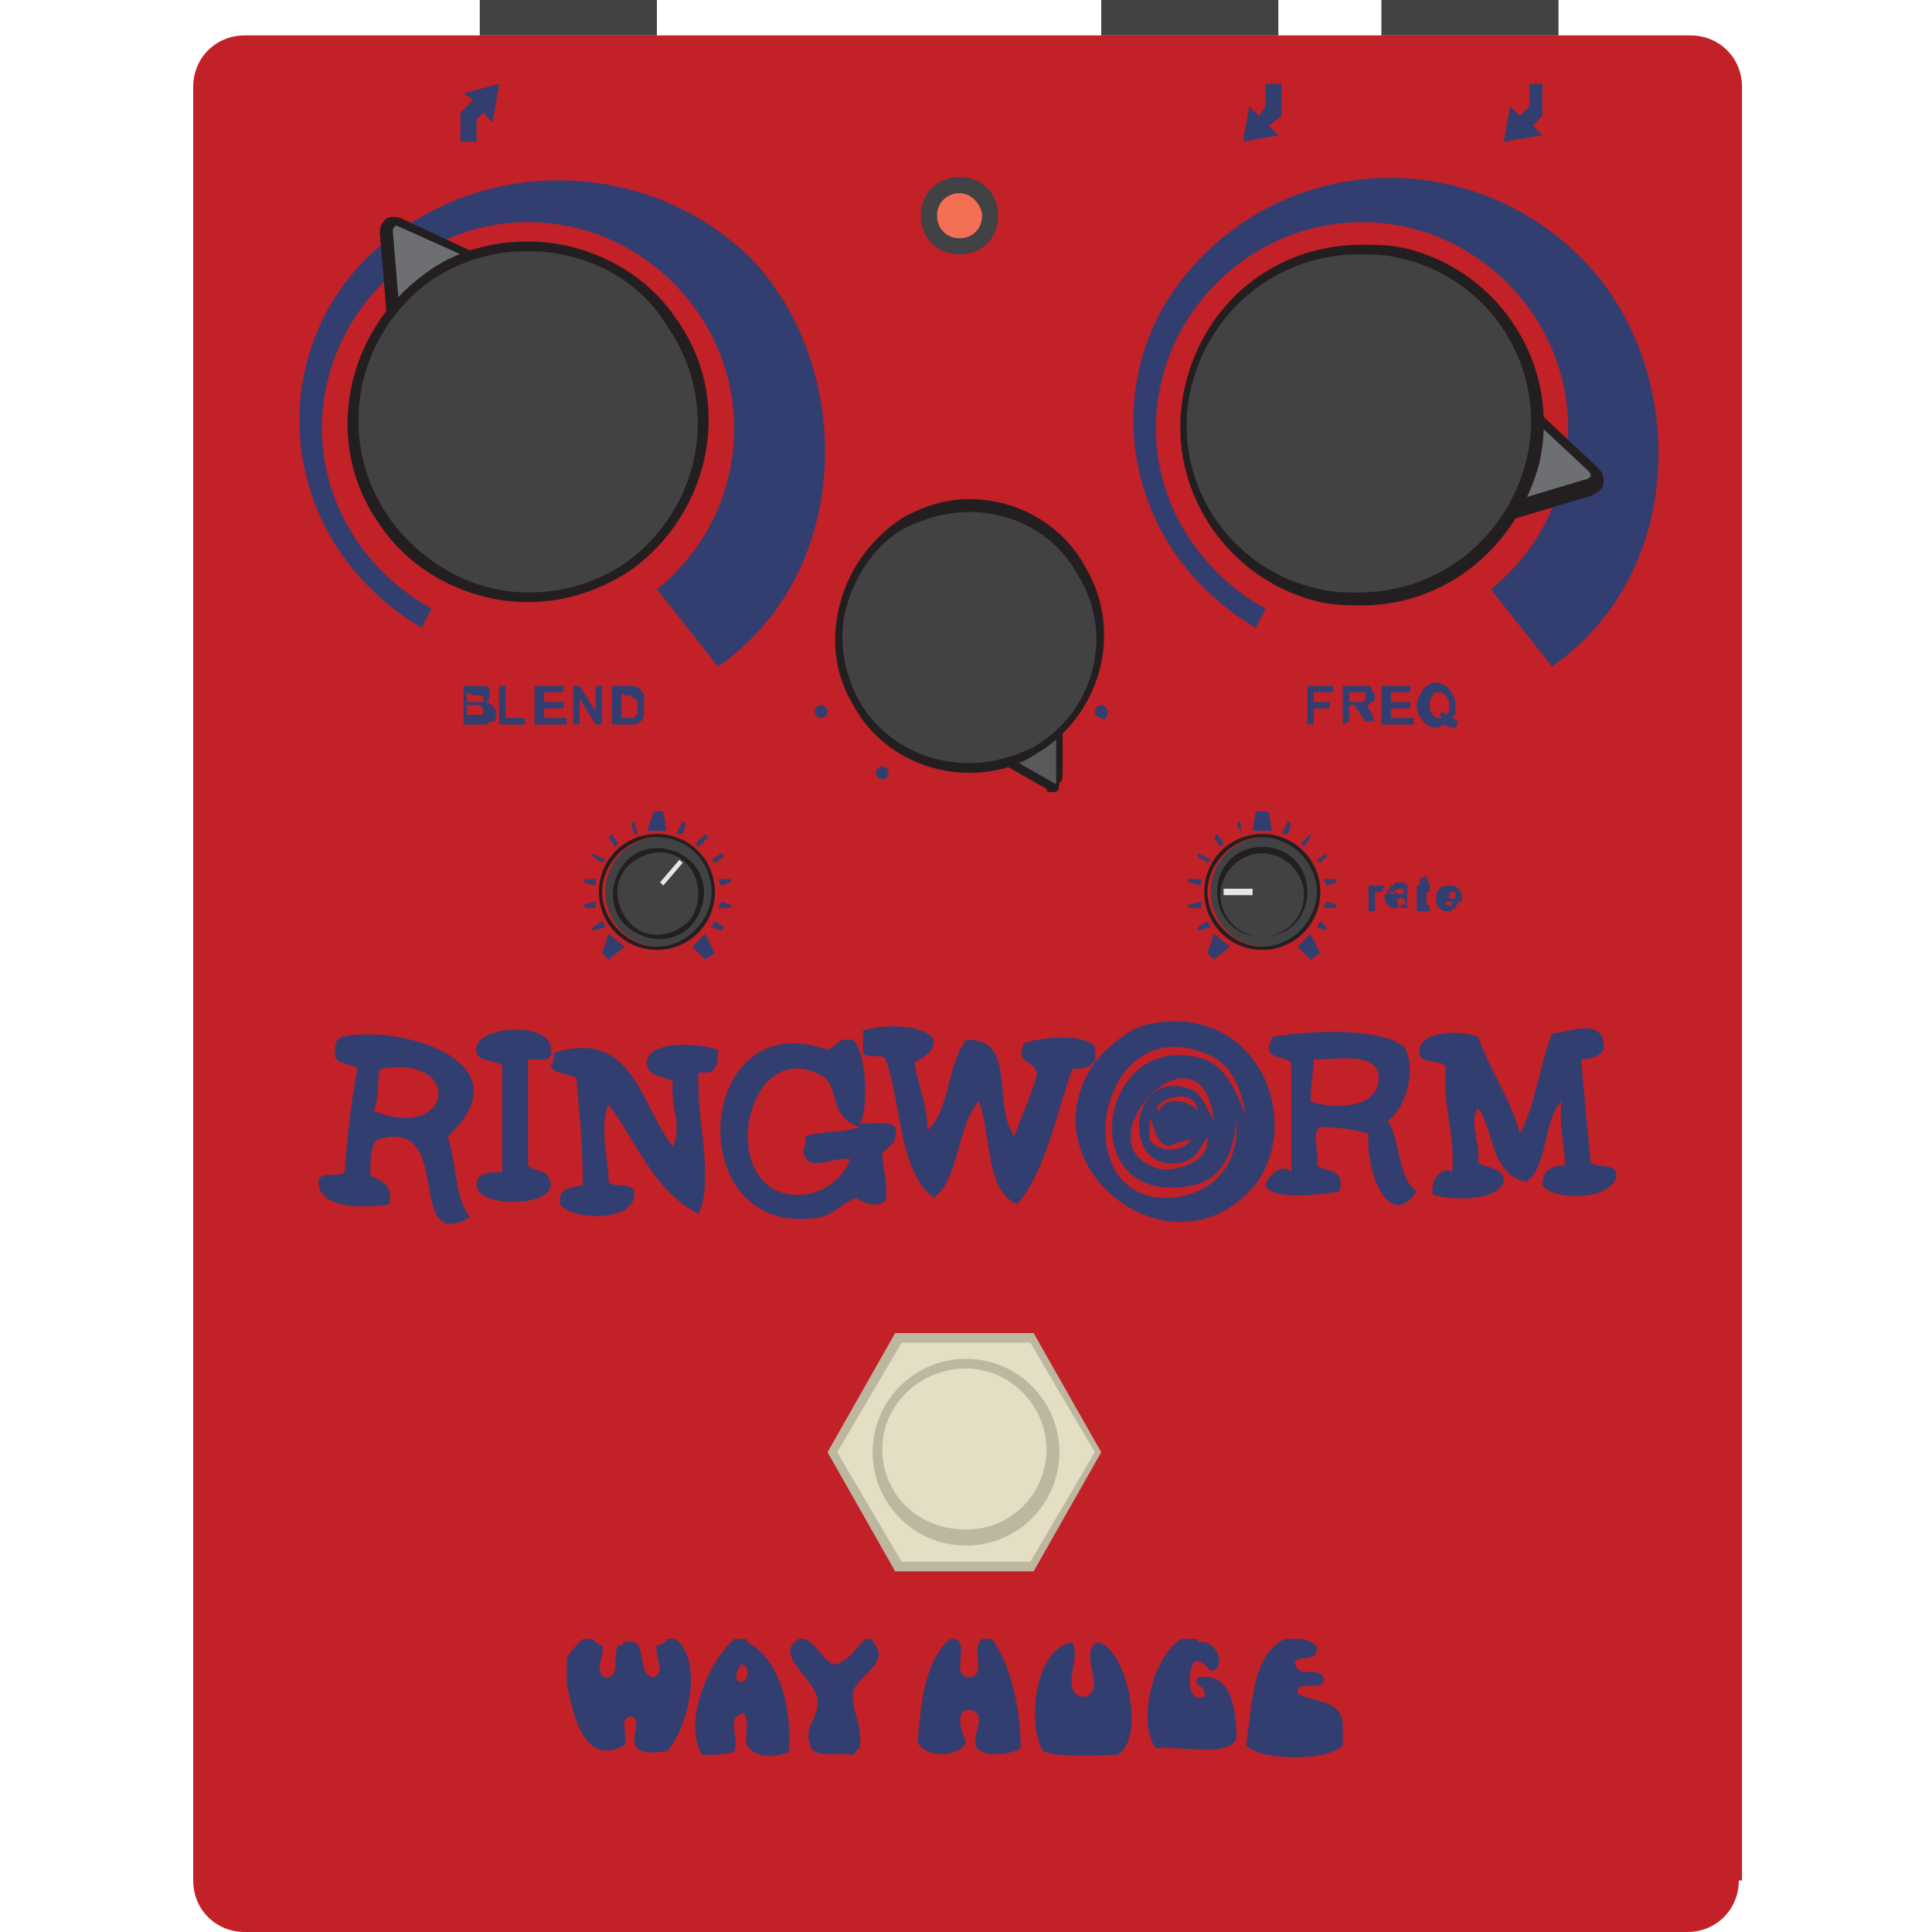 <svg enable-background="new 0 0 60 60" height="60" viewBox="0 0 60 60" width="60" xmlns="http://www.w3.org/2000/svg"><path d="m14.9 0h5.5v1.1h-5.5z" fill="#424143"/><path d="m34.2 0h5.5v1.1h-5.5z" fill="#424143"/><path d="m42.9 0h5.5v1.1h-5.5z" fill="#424143"/><path d="m54 58.4c0 .9-.7 1.6-1.6 1.6h-44.8c-.9 0-1.6-.7-1.6-1.6v-55.7c0-.9.7-1.6 1.6-1.6h44.9c.9 0 1.6.7 1.6 1.6v55.7z" fill="#c12127"/><path d="m33.3 33.2c-.5 1.4-.8 3.1-1.7 4.2-1-.4-.8-2.1-1.2-3.2-.7.8-.6 2.4-1.4 3-1.1-.8-1-3-1.5-4.3 0-.2-.6 0-.7-.2 0-.2 0-.4 0-.7.7-.2 1.9-.2 2.2.3 0 .4-.3.5-.6.7.1.7.4 1.3.4 2.1.7-.6.6-2 1.2-2.8 1.6-.1.8 2 1.5 3 .2-.6.5-1.2.7-1.9 0-.5-.7-.3-.4-1 .5-.2 1.9-.3 2.2.1v.2c.1.4-.3.5-.7.5z" fill="#333e70"/><path d="m43.1 34.8c.4.6.3 1.8.9 2.2-.9 1.3-1.6-.7-1.5-1.8-.4-.1-.9-.2-1.5-.2-.3.2 0 .8-.1 1.2.3.2.9.1.7.8-.6.1-2.1.3-2.3-.2.1-.3.5-.7.8-.4 0-1.1 0-2.3 0-3.4-.2-.2-.6-.1-.7-.4 0-.2.1-.3.1-.4 1.2-.2 3.3-.3 4.1.3.4.6.1 1.9-.5 2.3zm-2.4-.6c.8.3 2.3.2 2.1-.9-.2-.6-1.2-.4-2-.4 0 .4-.1.7-.1 1.3z" fill="#333e70"/><path d="m49.8 32.6c-.1.2-.4.3-.7.3.1 1.1.2 2.2.3 3.2.2.2.8 0 .8.4-.1.8-2 .8-2.3.3 0-.4.2-.6.7-.6 0-.7-.2-1.2-.1-2-.6.6-.4 2-1.1 2.5-1.1-.2-1-1.6-1.5-2.3-.3.5.1 1.1 0 1.7.2.2.8.1.8.6-.2.6-1.6.6-2.2.4-.1-.5.3-.9.6-.7.1-1.2-.3-2-.2-3.2 0-.4-1 0-.8-.7.2-.5 1.3-.5 1.8-.3.4 1.1 1 1.9 1.3 3 .5-.9.6-2.1 1-3.1.4 0 1.7-.6 1.6.5z" fill="#333e70"/><path d="m13.9 35.3c.3.8.2 1.9.7 2.5-2.1 1.2-.4-3.2-2.9-2.4-.2.2-.2.7-.2 1.1.3.2.7.2.6.9-.6.1-2.1.2-2.2-.6-.1-.5.6-.2.8-.4.1-1.2.2-2.2.4-3.2-.2-.2-.6-.1-.7-.4 0-.3 0-.5.2-.6 1.9-.4 5.8.8 3.3 3.1zm-2.3-.8c2.5 1 2.8-1.8.2-1.3-.1.3 0 .9-.2 1.3z" fill="#333e70"/><path d="m17.1 32.6c.1.4-.3.3-.7.3v3.3c.2.2.7.1.7.6 0 .7-2.3.7-2.3 0 0-.4.4-.4.8-.4 0-1.1 0-2.2 0-3.3-.2-.2-.7-.1-.8-.4-.2-.9 2.4-1 2.3-.1z" fill="#333e70"/><path d="m26.7 34.9c.4 0 .9-.1 1.1.1.1.5-.2.6-.4.8 0 .5.2.9.1 1.5-.3.2-.6.1-.9-.1-.5.2-.7.5-1.1.6-4.4.8-4-6.7.2-5.2.3-.1.3-.4.8-.3.4.4.5 2.1.2 2.6zm-1.2-1.5c-1.8-1-2.8 1.7-2 3 .6 1.1 2.4.9 2.9-.4-.5-.1-1.2.4-1.4-.1-.2-.2.1-.2 0-.6.5-.2 1.2-.1 1.7-.3-1-.3-.6-1.3-1.2-1.6z" fill="#333e70"/><path d="m20.9 35.6c.3-.6-.1-1.3 0-2-.2-.2-.9-.1-.8-.7.2-.6 1.6-.5 2.2-.3 0 .4 0 .8-.6.7-.1 1.5.5 3.2 0 4.4-1.4-.7-1.9-2.2-2.8-3.4-.3.7 0 1.7 0 2.4.1.2.7 0 .8.3.1 1-2 .9-2.3.4-.1-.5.3-.5.7-.6 0-1.2-.1-2.2-.2-3.3-.2-.2-.7-.1-.8-.4.1-.1.1-.2.1-.4 2.5-.8 2.7 1.7 3.7 2.9z" fill="#333e70"/><path d="m34 33c.4-.5 1.1-1.1 1.7-1.2 3.5-.7 4.9 3.3 3.1 5.2-2.6 2.7-7-.9-4.8-4zm3.4-.3c-3.3-1.3-4.3 4.5-1.2 4.5 1.1 0 2.3-.7 2.2-2.4-.1 1.1-.5 1.8-1.3 2-3.7.8-3.1-4.5-.1-4 .9.1 1.3.8 1.7 1.9-.2-1.1-.5-1.7-1.3-2zm-1.4 3.6c.5.1 1.6-.2 1.5-1-.3.5-.4.7-.8.8-1.9.4-1.7-2.9.2-2.3.4.1.5.5.8 1-.4-3.4-4.3.8-1.7 1.5zm0-1.8c.2-.5 1-.3 1.2 0-.1-.9-1.6-.2-1.2 0zm.3 1.1c-.4-.1-.4-.5-.6-.9v.7c.3.4 1 .4 1.3 0-.2 0-.5.1-.7.2z" fill="#333e70"/><path d="m18.1 50.9h.3c.1.1.2.2.3.2.1.3-.3.8.1 1 .5 0 .2-.7.4-1 .1 0 .1 0 .2-.1.8-.2.3 1 .9 1.1.4-.2 0-.7.1-1 .1 0 .3-.1.3-.2h.3c.9.8.3 2.9-.3 3.5-.3 0-.7.1-.9-.1-.3-.3.2-.9-.2-1-.4.1-.1.4-.2.9-1.3.7-1.6-1-1.8-1.9 0-.3 0-.5 0-.8.1-.2.3-.4.5-.6z" fill="#333e70"/><path d="m22.8 50.9h.4v.1c1 .5 1.4 2 1.3 3.4-.4.2-1.1.2-1.3-.2-.1-.3.1-.7-.1-1-.6.1-.1.8-.3 1.2-.3.1-.7.1-1 .1-.6-1 .2-2.9 1-3.6zm.1 1.3c.4.2.4-.6.1-.5-.1.2-.2.3-.1.5z" fill="#333e70"/><path d="m24.8 50.9h.2c.4.2.5.6.9.8.5-.1.7-.6 1-.8h.2v.1c.6.6-.4 1-.6 1.5-.1.6.3 1 .2 1.8-.1 0-.1.1-.2.2-.4-.1-1.1.1-1.3-.2-.3-.7.2-.8.2-1.5-.1-.7-1.4-1.4-.6-1.9z" fill="#333e70"/><path d="m29.5 50.9h.2c.4.3-.2 1.1.4 1.2.6-.1 0-.9.4-1.2h.3c.6.8.9 2.2.9 3.4-.3.2-1.3.3-1.4-.1s.4-1-.2-1.1c-.5 0-.2.8-.1 1-.2.5-1.3.5-1.5 0 .1-1.2.2-2.5 1-3.2z" fill="#333e70"/><path d="m36.7 50.9h.5v.1c.5-.1.8.5.6.8-.3.3-.3-.3-.7-.2-.2.2-.3 1.3.3 1.1.1-.4-.4-.3-.2-.6 1-.2 1.2.9 1.2 1.9-.3.6-1.7.2-2.5.3-.6-.8-.1-2.9.8-3.4z" fill="#333e70"/><path d="m39.9 50.9h.6c.1.1.4.1.4.3 0 .4-.5.2-.7.4.1.6.7.1.9.5.1.5-.9 0-.8.5.6.3 1.4.2 1.4 1v.6c-.4.5-2.6.5-3 0 .2-1.4.2-2.8 1.2-3.3z" fill="#333e70"/><path d="m33.3 51c.3.5-.4 1.5.3 1.7.9-.1-.2-1.4.5-1.7.9.2 1.5 3 .6 3.5-.8 0-1.6.1-2.3-.1-.5-.8-.3-3.2.9-3.4z" fill="#333e70"/><path d="m23.3 8c-3.3-3.2-8.6-3.2-11.9 0-3.3 3.3-2.7 8.9 1.7 11.5l.3-.6c-2-1.1-3.4-3.2-3.4-5.6 0-3.5 2.9-6.4 6.4-6.4s6.4 2.9 6.4 6.4c0 2-.9 3.8-2.4 5l1.9 2.4c4.3-3 4.2-9.4 1-12.7z" fill="#333e70"/><path d="m49.1 8c-3.3-3.3-8.6-3.3-11.8 0-3.3 3.3-2.7 8.9 1.7 11.5l.3-.6c-2-1.1-3.4-3.2-3.4-5.6 0-3.5 2.9-6.4 6.4-6.4s6.4 2.9 6.4 6.4c0 2-.9 3.8-2.4 5l1.9 2.4c4.3-3 4.2-9.4.9-12.7z" fill="#333e70"/><path d="m22.2 27.7c0 1-.8 1.7-1.7 1.7-1 0-1.7-.8-1.7-1.7 0-1 .8-1.7 1.7-1.7s1.7.8 1.7 1.7z" fill="#424143"/><path d="m20.4 29.5c-1 0-1.8-.8-1.8-1.8s.8-1.8 1.8-1.8 1.8.8 1.8 1.8-.8 1.8-1.8 1.8zm0-3.5c-.9 0-1.7.8-1.7 1.7s.8 1.7 1.7 1.7 1.7-.8 1.7-1.7-.7-1.7-1.7-1.7z" fill="#231f20"/><path d="m21.4 28.6c-.5.5-1.3.6-1.9.1-.5-.5-.6-1.3-.1-1.9.5-.5 1.3-.6 1.9-.1s.6 1.4.1 1.9z" fill="#424143"/><path d="m19.5 28.8c-.6-.5-.6-1.4-.1-2s1.4-.6 2-.1.6 1.4.1 2-1.4.6-2 .1zm1.8-2c-.5-.5-1.3-.4-1.8.1s-.4 1.3.1 1.8 1.3.4 1.8-.1c.4-.5.4-1.3-.1-1.8z" fill="#231f20"/><path d="m18.9 29 .5.4-.5.4-.2-.2z" fill="#333e70"/><path d="m21.5 29.4.4-.4.3.6-.3.2z" fill="#333e70"/><path d="m20.7 25.8h-.6l.2-.6h.3z" fill="#333e70"/><path d="m21.2 25.9h-.2l.2-.4.1.1z" fill="#333e70"/><path d="m21.7 26.3-.1-.1.3-.3.1.1z" fill="#333e70"/><path d="m18.7 28.6.1.2-.4.1v-.1z" fill="#333e70"/><path d="m22.2 26.8-.1-.1.3-.2.1.1z" fill="#333e70"/><path d="m18.5 28v.2h-.3l-.1-.1z" fill="#333e70"/><path d="m22.4 27.5-.1-.2h.4v.1z" fill="#333e70"/><path d="m18.5 27.3v.2l-.4-.1.1-.1z" fill="#333e70"/><path d="m22.3 28.2.1-.2.3.1v.1z" fill="#333e70"/><path d="m18.8 26.7-.1.1-.3-.2v-.1z" fill="#333e70"/><path d="m22.1 28.8.1-.2.3.2-.1.1z" fill="#333e70"/><path d="m19.2 26.2-.1.1-.2-.3.1-.1z" fill="#333e70"/><path d="m19.8 25.9h-.1l-.1-.3.1-.1z" fill="#333e70"/><path d="m20.5 27.4.6-.7.1.1-.6.7z" fill="#e6e7e7"/><path d="m41 27.7c0 1-.8 1.7-1.7 1.7-1 0-1.7-.8-1.7-1.7 0-1 .8-1.7 1.7-1.7s1.7.8 1.7 1.7z" fill="#424143"/><path d="m39.2 29.5c-1 0-1.8-.8-1.8-1.8s.8-1.8 1.8-1.8 1.8.8 1.8 1.8-.8 1.8-1.8 1.8zm0-3.5c-.9 0-1.7.8-1.7 1.7s.8 1.7 1.7 1.7 1.7-.8 1.7-1.7-.8-1.7-1.7-1.7z" fill="#231f20"/><path d="m39.2 26.4c.7 0 1.3.6 1.4 1.3 0 .7-.6 1.3-1.3 1.4-.7 0-1.3-.6-1.4-1.3 0-.8.6-1.4 1.3-1.4z" fill="#424143"/><path d="m40.6 27.7c0 .8-.6 1.4-1.4 1.4s-1.4-.6-1.4-1.4.6-1.4 1.4-1.4 1.4.6 1.4 1.4zm-2.7.1c0 .7.6 1.3 1.3 1.3s1.3-.6 1.3-1.3-.6-1.3-1.3-1.3-1.3.6-1.3 1.3z" fill="#231f20"/><path d="m37.7 29 .5.4-.5.4-.2-.2z" fill="#333e70"/><path d="m40.3 29.4.4-.4.3.6-.3.2z" fill="#333e70"/><path d="m39.5 25.8h-.6l.1-.6h.4z" fill="#333e70"/><path d="m40 25.9h-.2l.2-.4.1.1z" fill="#333e70"/><path d="m40.5 26.3-.1-.1.3-.3v.1z" fill="#333e70"/><path d="m37.5 28.6.1.2-.4.1v-.1z" fill="#333e70"/><path d="m41 26.8-.1-.1.3-.2v.1z" fill="#333e70"/><path d="m37.3 28v.2h-.4v-.1z" fill="#333e70"/><path d="m41.2 27.5-.1-.2h.4v.1z" fill="#333e70"/><path d="m37.3 27.3v.2l-.4-.1v-.1z" fill="#333e70"/><path d="m41.1 28.2.1-.2.3.1v.1z" fill="#333e70"/><path d="m37.6 26.7-.1.1-.3-.2v-.1z" fill="#333e70"/><path d="m40.9 28.8.1-.2.2.2v.1z" fill="#333e70"/><path d="m38 26.2-.1.1-.2-.3.1-.1z" fill="#333e70"/><path d="m38.6 25.9-.2-.3.1-.1z" fill="#333e70"/><path d="m38 27.6h.9v.2h-.9z" fill="#e6e7e7"/><g fill="#333e70"><path d="m25.7 22.1c0 .1-.1.2-.2.2s-.2-.1-.2-.2.1-.2.2-.2.2.1.2.2z"/><path d="m27.6 24c0 .1-.1.2-.2.2s-.2-.1-.2-.2.1-.2.2-.2.2.1.2.2z"/><path d="m32.6 24c0-.1-.1-.2-.2-.2s-.2.1-.2.2.1.2.2.2.2-.1.2-.2z"/><path d="m34.4 22.1c0-.1-.1-.2-.2-.2s-.2.1-.2.2.1.2.2.2c.1.1.2 0 .2-.2z"/><path d="m14.3 21.3h.5.2.1l.1.1v.1.2l-.1.1c.1 0 .1.1.2.1 0 .1.1.1.1.2v.2c0 .1-.1.1-.1.1s-.1 0-.2.1c0 0-.1 0-.3 0h-.4v-1.2zm.2.2v.3h.2.2.1v-.1-.1h-.1s-.1 0-.2 0zm0 .4v.3h.2.2.1v-.1-.1s0 0-.1-.1c0 0-.1 0-.2 0z"/><path d="m15.5 22.5v-1.2h.2v1h.6v.2z"/><path d="m16.6 22.5v-1.2h.9v.2h-.6v.3h.6v.2h-.6v.3h.7v.2z"/><path d="m17.8 22.5v-1.2h.2l.5.8v-.8h.2v1.2h-.2l-.5-.8v.8z"/><path d="m19.1 21.3h.4.2c.1 0 .1.1.2.1 0 .1.1.1.1.2v.3.3c0 .1-.1.2-.1.2s-.1.1-.2.1-.1 0-.2 0h-.5v-1.2zm.2.2v.8h.2.1.1s0-.1.1-.1c0-.1 0-.1 0-.2s0-.2 0-.2 0-.1-.1-.1c0 0-.1 0-.1-.1 0 0-.1 0-.2 0z"/><path d="m42.7 28.3h-.2v-.8h.2v.1c0-.1.1-.1.1-.1h.1.1l-.1.2h-.1-.1v.1.3z"/><path d="m43.3 27.7h-.2c0-.1.1-.1.1-.2.1 0 .1-.1.2-.1h.2l.1.1v.2.2.2.1h-.2s0 0 0-.1-.1.1-.1.1h-.1c-.1 0-.1 0-.2-.1 0 0-.1-.1-.1-.2v-.1l.1-.1c.2.1.2.1.2 0 .2.1.2.1.3 0v-.1h-.1c-.1 0-.1 0-.2.1zm.3.2c-.2 0-.2 0-.2 0v.1.1h.1.1s0 0 .1-.1c-.1 0-.1 0-.1-.1z"/><path d="m44.4 27.5v.2h-.1v.3.1h.1v.2s-.1 0-.2 0h-.1-.1s0 0 0-.1v-.1-.4-.2h.1v-.2l.2-.1z"/><path d="m45.1 28h.2c0 .1-.1.1-.1.2-.1 0-.1.1-.2.1s-.2 0-.3-.1-.1-.2-.1-.3 0-.2.1-.3.2-.1.3-.1.2 0 .3.1.1.2.1.4h-.5c0 .1 0 .1.1.1l.1.1c-.1-.1 0-.1 0-.2 0 .1 0 .1 0 0zm.1-.2c0-.1 0-.1 0-.1h-.1s-.1 0-.1.1v.1h.2z"/><path d="m40.6 22.5v-1.2h.8v.2h-.6v.3h.5v.2h-.5v.5z"/><path d="m41.7 22.5v-1.2h.5.3c.1 0 .1.1.1.1 0 .1.1.1.1.2s0 .2-.1.2c-.1.1-.1.1-.2.1.1 0 .1.1.1.1s.1.1.1.2l.1.2h-.3l-.2-.3c-.1-.1-.1-.2-.1-.2s0 0-.1 0h-.1v.5zm.2-.7h.2.2s.1 0 .1-.1v-.1-.1h-.1s-.1 0-.2 0h-.2z"/><path d="m42.9 22.5v-1.2h.9v.2h-.6v.3h.6v.2h-.6v.3h.7v.2z"/><path d="m45.1 22.3c.1 0 .1.1.2.1l-.1.2h-.1s-.1 0-.2-.1c-.1 0-.2.1-.3.1-.2 0-.3-.1-.4-.2s-.2-.3-.2-.5.1-.3.2-.5c.1-.1.2-.2.4-.2s.3.1.4.2.2.3.2.5v.3c-.1 0-.1.1-.1.1zm-.2-.1.1-.1c0-.1 0-.1 0-.2s0-.2-.1-.3-.1-.1-.2-.1-.2 0-.2.1c-.1.1-.1.2-.1.3s0 .2.1.3.1.1.2.1h.1l-.1-.1.1-.1c-.1 0 0 0 .1.1z"/><path d="m15.5 2.6-1.1.3.3.2-.4.4v.9h.5v-.7l.2-.2.3.3z"/><path d="m38.6 4.4 1.1-.2-.3-.3.4-.3v-1h-.5v.7l-.2.3-.3-.3z"/><path d="m46.7 4.4 1.2-.2-.3-.3.3-.3v-1h-.4v.7l-.3.3-.3-.3z"/></g><path d="m28 48.6-2.1-3.5 2.1-3.6h4l2.1 3.6-2.1 3.5z" fill="#e4dec4"/><path d="m32.1 48.8h-4.3l-2.1-3.7 2.1-3.7h4.3l2.1 3.7zm-4.1-.3h4l2-3.4-2-3.4h-4l-2 3.4z" fill="#bdb7a0"/><path d="m32.7 45.1c0 1.5-1.2 2.7-2.7 2.7s-2.7-1.2-2.7-2.7 1.2-2.7 2.7-2.7 2.7 1.2 2.7 2.7z" fill="#e4dec4"/><path d="m30 48c-1.6 0-2.9-1.3-2.9-2.9s1.3-2.9 2.9-2.9 2.9 1.3 2.9 2.9-1.3 2.9-2.9 2.9zm0-5.5c-1.4 0-2.6 1.1-2.6 2.5s1.1 2.5 2.6 2.5c1.4 0 2.5-1.1 2.5-2.5 0-1.3-1.1-2.5-2.5-2.5z" fill="#bdb7a0"/><path d="m13.2 15.8c-.3.2-.5.1-.6-.3l-.6-8.2c0-.3.2-.5.5-.4l7.5 3.5c.3.1.3.4.1.6z" fill="#6e6f72"/><path d="m13 16.1c-.3 0-.4-.2-.5-.5l-.7-8.3c0-.2 0-.3.1-.4.1-.2.4-.2.6-.1l7.5 3.5c.2.1.3.2.3.4s-.1.3-.3.5l-6.8 4.8s-.1.1-.2.1zm-.7-9.1c-.1 0-.1 0 0 0-.1.1-.1.1-.1.2l.7 8.3c0 .1 0 .2.1.2 0 0 .1 0 .2-.1l6.8-4.8c.1-.1.1-.1.1-.2s-.1-.1-.2-.2z" fill="#231f20"/><path d="m20.9 10c1.7 2.5 1.1 5.9-1.4 7.6s-5.9 1.1-7.6-1.4-1.1-5.9 1.4-7.6 5.9-1.1 7.6 1.4z" fill="#424143"/><path d="m16.4 18.7c-1.8 0-3.6-.9-4.6-2.4-1.8-2.5-1.1-6 1.4-7.8.9-.7 2.1-1 3.2-1 1.8 0 3.6.9 4.6 2.4 1.8 2.5 1.1 6-1.4 7.8-.9.6-2 1-3.2 1zm0-10.9c-1.1 0-2.1.3-3 .9-2.4 1.7-3 5-1.3 7.4 1 1.4 2.6 2.3 4.3 2.3 1.1 0 2.1-.3 3-.9 2.4-1.7 3-5 1.3-7.4-.9-1.5-2.6-2.3-4.3-2.3z" fill="#231f20"/><path d="m30.8 6.8c0 .5-.4.9-.9.9s-.9-.4-.9-.9.4-.9.9-.9c.4-.1.9.3.9.9z" fill="#f37055"/><path d="m29.8 7.9c-.7 0-1.2-.5-1.2-1.2s.5-1.2 1.2-1.2 1.2.5 1.2 1.2-.5 1.2-1.2 1.2zm0-1.9c-.4 0-.7.3-.7.7s.3.7.7.7.7-.3.7-.7c0-.3-.3-.7-.7-.7z" fill="#424143"/><path d="m42.8 9c.1-.3.3-.4.6-.2l6.1 5.7c.3.2.2.5-.1.6l-8 2.4c-.3.1-.5-.1-.5-.4z" fill="#6e6f72"/><path d="m41.2 17.7c-.2 0-.3-.1-.4-.2s-.1-.3-.1-.5l1.9-8c.1-.3.2-.4.5-.4.1 0 .3.1.4.2l6.1 5.7c.2.2.2.3.2.5s-.2.3-.4.4l-8 2.4c-.1-.1-.1-.1-.2-.1zm1.9-8.9c-.1 0-.2.2-.2.2l-1.9 8.1v.2s.1.1.2 0l8-2.4c.1 0 .2-.1.2-.1 0-.1 0-.1-.1-.2l-6.1-5.7s-.1-.1-.1-.1z" fill="#231f20"/><path d="m41 18.5c-2.9-.7-4.8-3.6-4.1-6.5s3.6-4.8 6.5-4.1 4.8 3.6 4.1 6.5c-.6 2.9-3.5 4.7-6.5 4.1z" fill="#424143"/><path d="m42.3 18.8c-.4 0-.8 0-1.3-.1-3-.7-4.9-3.7-4.2-6.7.6-2.6 2.8-4.4 5.5-4.4.4 0 .8 0 1.3.1 3 .7 4.9 3.7 4.2 6.7-.7 2.6-2.9 4.4-5.5 4.4zm-.1-10.9c-2.5 0-4.6 1.7-5.2 4.1-.7 2.8 1.1 5.7 4 6.3.4.1.8.1 1.2.1 2.5 0 4.6-1.7 5.2-4.1.7-2.8-1.1-5.7-4-6.3-.4-.1-.8-.1-1.2-.1z" fill="#231f20"/><path d="m32.5 18.1c.2-.1.4 0 .4.2v5.8c0 .2-.2.3-.4.2l-5.1-2.9c-.2-.1-.2-.3 0-.4z" fill="#595a5c"/><path d="m32.7 24.6c-.1 0-.2 0-.2-.1l-5.1-2.9c-.2-.1-.2-.2-.2-.4 0-.1.1-.3.2-.4l5-3c.3-.2.6 0 .6.4v5.8c0 .1 0 .3-.1.3 0 .3-.1.3-.2.3zm0-6.4-5.1 3c-.1 0-.1.1-.1.1s0 .1.1.1l5.1 2.9c.1.1.1 0 .1 0s0 0 0-.1v-5.8c-.1-.1-.1-.2-.1-.2z" fill="#231f20"/><path d="m33.6 17.7c1.1 1.9.5 4.4-1.4 5.6-1.9 1.1-4.4.5-5.6-1.4-1.1-1.9-.5-4.4 1.4-5.6 2-1.1 4.5-.5 5.6 1.4z" fill="#424143"/><path d="m30.1 24c-1.5 0-2.9-.8-3.6-2.1-.6-1-.7-2.1-.4-3.2s1-2 1.9-2.6c.7-.4 1.4-.6 2.1-.6 1.5 0 2.9.8 3.6 2.1 1.2 2 .5 4.6-1.5 5.8-.6.4-1.3.6-2.1.6zm0-8.1c-.7 0-1.4.2-2 .5-.9.5-1.5 1.4-1.8 2.4s-.1 2.1.4 3c.7 1.2 2 1.9 3.4 1.9.7 0 1.4-.2 2-.5 1.9-1.1 2.5-3.5 1.4-5.3-.7-1.3-2-2-3.4-2z" fill="#231f20"/></svg>